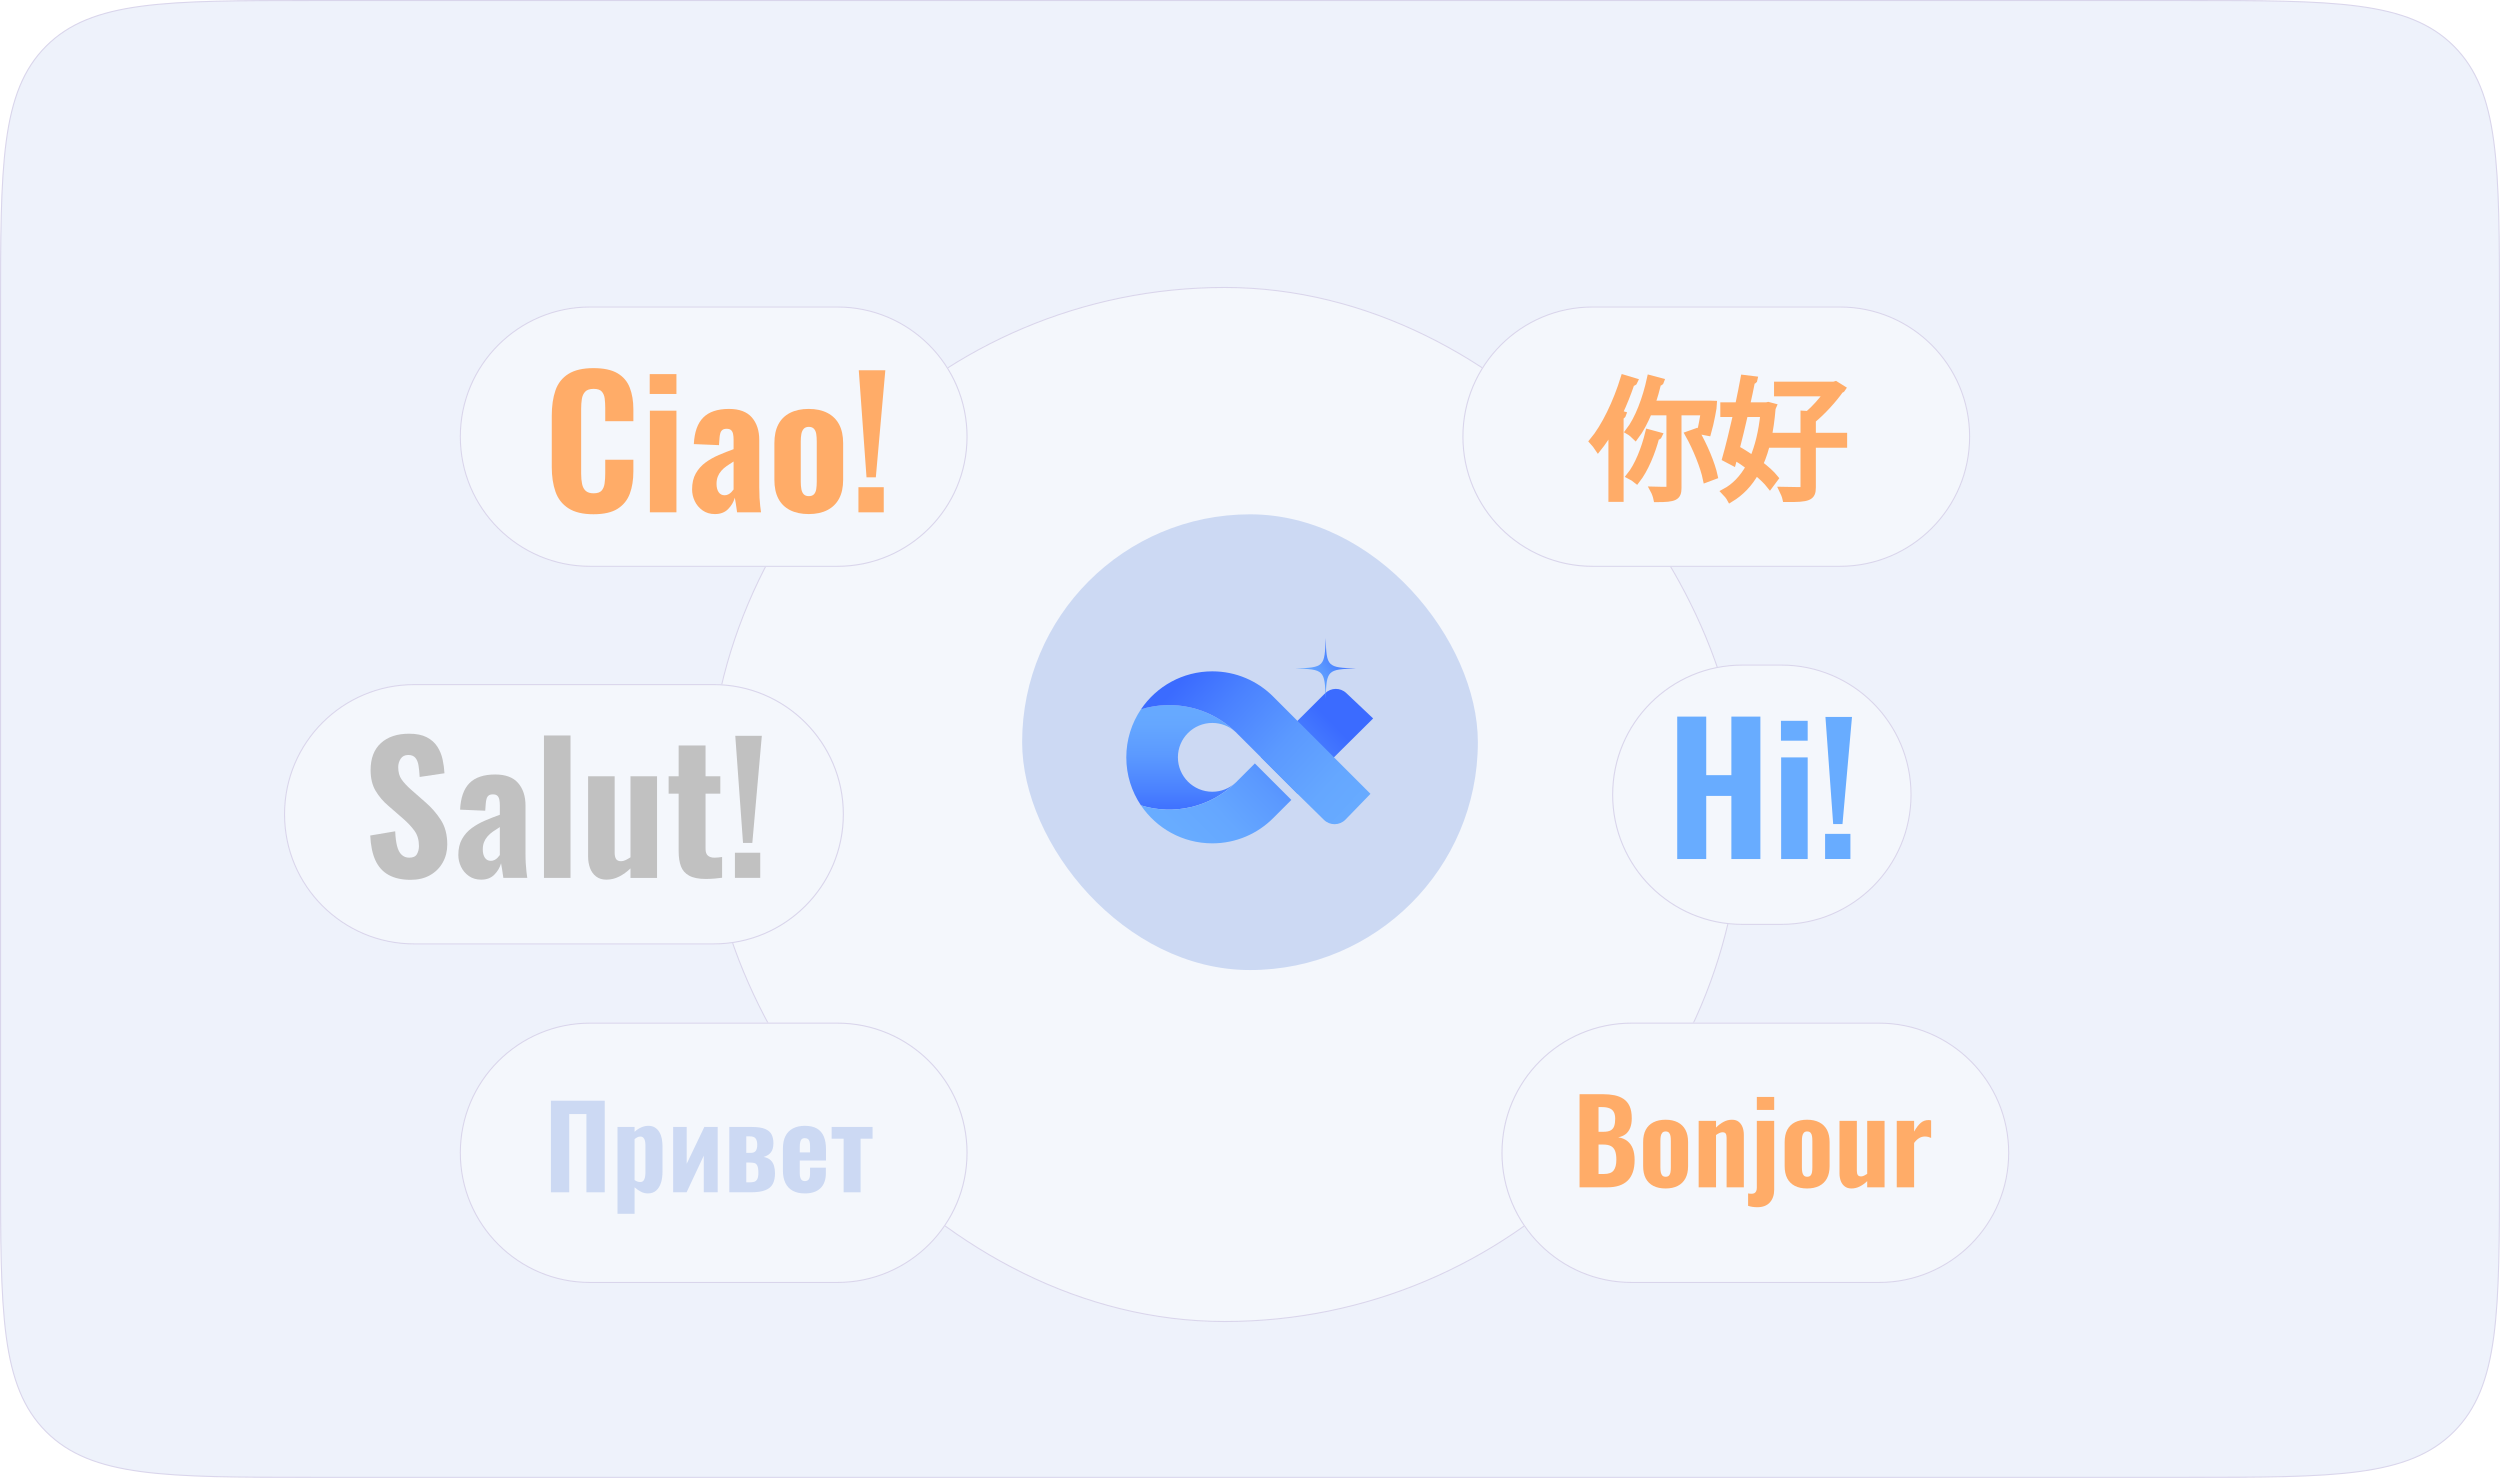 <svg width="384" height="227" viewBox="0 0 384 227" fill="none" xmlns="http://www.w3.org/2000/svg">
<path d="M48 0.084H336C347.316 0.084 355.795 0.084 362.323 0.962C368.849 1.839 373.415 3.592 376.911 7.089C380.408 10.585 382.161 15.15 383.038 21.677C383.916 28.205 383.916 36.684 383.916 48V179C383.916 190.316 383.916 198.795 383.038 205.323C382.161 211.849 380.408 216.415 376.911 219.911C373.415 223.408 368.849 225.161 362.323 226.038C355.795 226.916 347.316 226.916 336 226.916H48C36.684 226.916 28.205 226.916 21.677 226.038C15.15 225.161 10.585 223.408 7.089 219.911C3.592 216.415 1.839 211.849 0.962 205.323C0.084 198.795 0.084 190.316 0.084 179V48C0.084 36.684 0.084 28.205 0.962 21.677C1.839 15.15 3.592 10.585 7.089 7.089C10.585 3.592 15.15 1.839 21.677 0.962C28.205 0.084 36.684 0.084 48 0.084Z" fill="#EEF2FB"/>
<path d="M48 0.084H336C347.316 0.084 355.795 0.084 362.323 0.962C368.849 1.839 373.415 3.592 376.911 7.089C380.408 10.585 382.161 15.15 383.038 21.677C383.916 28.205 383.916 36.684 383.916 48V179C383.916 190.316 383.916 198.795 383.038 205.323C382.161 211.849 380.408 216.415 376.911 219.911C373.415 223.408 368.849 225.161 362.323 226.038C355.795 226.916 347.316 226.916 336 226.916H48C36.684 226.916 28.205 226.916 21.677 226.038C15.15 225.161 10.585 223.408 7.089 219.911C3.592 216.415 1.839 211.849 0.962 205.323C0.084 198.795 0.084 190.316 0.084 179V48C0.084 36.684 0.084 28.205 0.962 21.677C1.839 15.15 3.592 10.585 7.089 7.089C10.585 3.592 15.15 1.839 21.677 0.962C28.205 0.084 36.684 0.084 48 0.084Z" stroke="#D9D5EB" stroke-width="0.168"/>
<g filter="url(#filter0_d_2768_31521)">
<rect x="114" y="36" width="159" height="159" rx="79.5" fill="#F4F7FC"/>
<rect x="114.084" y="36.084" width="158.832" height="158.832" rx="79.416" stroke="#D9D5EB" stroke-width="0.168"/>
</g>
<rect x="157" y="79" width="70" height="70" rx="35" fill="#CCD9F3"/>
<path d="M186.211 121.612C187.575 121.612 188.816 121.097 189.754 120.252C185.874 123.997 180.302 125.268 175.252 123.706C173.829 121.599 173 119.059 173 116.328C173 113.597 173.829 111.057 175.252 108.95C180.302 107.388 185.874 108.659 189.754 112.404C188.816 111.559 187.575 111.044 186.211 111.044C183.291 111.044 180.926 113.408 180.926 116.328C180.926 119.248 183.291 121.612 186.211 121.612Z" fill="url(#paint0_linear_2768_31521)"/>
<path d="M190.128 119.882L190.068 119.944C190.032 119.987 189.992 120.027 189.953 120.067C189.893 120.126 189.83 120.186 189.768 120.242L189.758 120.252C185.877 123.997 180.306 125.268 175.256 123.706C177.63 127.227 181.653 129.539 186.214 129.539C189.86 129.539 193.163 128.059 195.554 125.668L198.354 122.867L192.747 117.263L190.128 119.882ZM210.913 110.354L206.787 106.453C205.868 105.584 204.425 105.603 203.53 106.496L198.513 111.5L193.681 116.328L198.513 121.157L199.289 121.933L202.562 118.663L205.832 115.393L210.913 110.354Z" fill="url(#paint1_linear_2768_31521)"/>
<path d="M190.066 112.711L189.947 112.592L189.95 112.589C189.99 112.629 190.029 112.668 190.066 112.711Z" fill="#1D262D"/>
<path d="M189.946 112.593C189.886 112.534 189.827 112.474 189.764 112.415L189.946 112.593Z" fill="#1D262D"/>
<path d="M189.753 120.25C189.756 120.247 189.76 120.244 189.763 120.241C189.826 120.181 189.885 120.122 189.945 120.062" fill="#1D262D"/>
<path d="M210.502 121.933L206.67 125.886C205.767 126.818 204.278 126.836 203.353 125.927L199.289 121.933L198.513 121.157L193.681 116.328L190.128 112.775L190.068 112.712C190.032 112.669 189.992 112.63 189.953 112.59C189.893 112.53 189.83 112.471 189.768 112.415C189.764 112.412 189.761 112.408 189.758 112.405C185.877 108.66 180.306 107.388 175.256 108.95C177.63 105.43 181.653 103.118 186.214 103.118C189.86 103.118 193.163 104.598 195.554 106.989L199.289 110.724L202.562 113.993L210.502 121.933Z" fill="url(#paint2_linear_2768_31521)"/>
<path d="M203.621 107.351C203.486 102.921 203.375 102.811 198.946 102.675C203.375 102.54 203.485 102.429 203.621 98C203.757 102.429 203.867 102.539 208.297 102.675C203.867 102.811 203.757 102.92 203.621 107.351Z" fill="url(#paint3_linear_2768_31521)"/>
<g filter="url(#filter1_d_2768_31521)">
<path d="M253 114C253 102.954 261.954 94 273 94H279C290.046 94 299 102.954 299 114C299 125.046 290.046 134 279 134H273C261.954 134 253 125.046 253 114Z" fill="#F4F7FC"/>
<path d="M273 94.084H279C289.999 94.084 298.916 103.001 298.916 114C298.916 124.999 289.999 133.916 279 133.916H273C262.001 133.916 253.084 124.999 253.084 114C253.084 103.001 262.001 94.084 273 94.084Z" stroke="#D9D5EB" stroke-width="0.168"/>
<path d="M263 123.877V102H267.457V110.994H271.319V102H275.775V123.877H271.319V114.181H267.457V123.877H263Z" fill="#68ACFF"/>
<path d="M278.935 105.7V102.648H283.04V105.7H278.935ZM278.962 123.877V108.266H283.04V123.877H278.962Z" fill="#68ACFF"/>
<path d="M285.714 123.877V120.015H289.603V123.877H285.714ZM286.956 118.502L285.767 102.054H289.846L288.388 118.502H286.956Z" fill="#68ACFF"/>
</g>
<g filter="url(#filter2_d_2768_31521)">
<path d="M230 59C230 47.954 238.954 39 250 39H288C299.046 39 308 47.954 308 59C308 70.046 299.046 79 288 79H250C238.954 79 230 70.046 230 59Z" fill="#F4F7FC"/>
<path d="M250 39.084H288C298.999 39.084 307.916 48.001 307.916 59C307.916 69.999 298.999 78.916 288 78.916H250C239.001 78.916 230.084 69.999 230.084 59C230.084 48.001 239.001 39.084 250 39.084Z" stroke="#D9D5EB" stroke-width="0.168"/>
<path d="M252.931 57.676C252.273 58.832 251.575 59.889 250.857 60.786C250.678 60.507 250.258 59.989 250 59.71C251.874 57.477 253.669 53.689 254.805 50L256.459 50.498C256.38 50.698 256.2 50.737 255.982 50.718C255.443 52.313 254.805 53.928 254.087 55.443L254.665 55.602C254.626 55.722 254.526 55.822 254.267 55.841V68.522H252.931V57.676ZM266.588 58.154C266.748 57.417 266.947 56.3 267.126 55.224H263.159V66.867C263.159 68.302 262.64 68.561 259.849 68.561C259.769 68.163 259.57 67.585 259.351 67.185C259.849 67.205 260.328 67.205 260.706 67.205H261.503C261.763 67.205 261.843 67.126 261.843 66.866V55.224H258.633C258.034 56.679 257.336 57.995 256.579 58.992C256.34 58.753 255.881 58.354 255.562 58.175C256.997 56.321 258.174 53.191 258.852 50.06L260.507 50.499C260.466 50.639 260.328 50.718 260.068 50.698C259.809 51.795 259.49 52.911 259.111 53.968H267.924L268.621 53.988C268.621 54.327 268.143 56.939 267.724 58.374L266.588 58.154ZM260.209 58.812C260.149 58.952 260.009 59.031 259.769 59.031C259.132 61.483 258.035 64.095 256.779 65.69C256.519 65.471 256.041 65.172 255.722 65.011C256.938 63.497 257.975 60.924 258.593 58.372L260.209 58.812ZM267.445 65.531C267.067 63.657 265.91 60.786 264.714 58.653L265.891 58.235C267.146 60.368 268.323 63.179 268.722 65.053L267.445 65.531Z" fill="#FFAC68" stroke="#FFAC68" stroke-miterlimit="10"/>
<path d="M276.976 54.166L277.733 54.366L277.614 54.645C277.335 58.173 276.697 61.004 275.7 63.218C276.677 63.975 277.514 64.713 278.053 65.391L277.236 66.487C276.738 65.849 275.98 65.131 275.103 64.413C274.085 66.268 272.749 67.623 271.155 68.581C270.975 68.242 270.596 67.763 270.317 67.484C271.812 66.687 273.069 65.391 274.065 63.596C273.327 63.038 272.55 62.52 271.792 62.062L271.553 62.938L270.417 62.34C270.915 60.586 271.533 58.053 272.111 55.482H270.118V54.225H272.391C272.71 52.731 272.989 51.295 273.228 50.018L274.863 50.218C274.843 50.357 274.724 50.437 274.465 50.457C274.245 51.594 273.966 52.889 273.667 54.225H276.738L276.976 54.166ZM273.387 55.483C272.969 57.337 272.509 59.211 272.091 60.846C272.928 61.304 273.786 61.862 274.623 62.421C275.421 60.567 275.999 58.254 276.278 55.483H273.387ZM288.6 58.912V60.207H283.795V66.806C283.795 68.341 283.196 68.581 279.668 68.541C279.588 68.182 279.369 67.603 279.169 67.205C280.126 67.225 281.003 67.245 281.561 67.245C282.239 67.245 282.438 67.245 282.438 66.826V60.206H277.553V58.911H282.438V55.521L283.097 55.561C284.133 54.684 285.23 53.428 286.047 52.311H278.371V51.055H287.064L287.324 50.975L288.381 51.634C288.321 51.733 288.181 51.793 288.061 51.833C287.025 53.308 285.31 55.202 283.795 56.439V58.911H288.6V58.912Z" fill="#FFAC68" stroke="#FFAC68" stroke-miterlimit="10"/>
</g>
<g filter="url(#filter3_d_2768_31521)">
<path d="M236 169C236 157.954 244.954 149 256 149H294C305.046 149 314 157.954 314 169C314 180.046 305.046 189 294 189H256C244.954 189 236 180.046 236 169Z" fill="#F4F7FC"/>
<path d="M256 149.084H294C304.999 149.084 313.916 158.001 313.916 169C313.916 179.999 304.999 188.916 294 188.916H256C245.001 188.916 236.084 179.999 236.084 169C236.084 158.001 245.001 149.084 256 149.084Z" stroke="#D9D5EB" stroke-width="0.168"/>
<path d="M248 174.304V160H251.62C252.244 160 252.821 160.053 253.351 160.159C253.881 160.265 254.348 160.453 254.755 160.724C255.161 160.995 255.472 161.368 255.691 161.845C255.908 162.322 256.018 162.943 256.018 163.708C256.018 164.285 255.935 164.776 255.771 165.182C255.606 165.588 255.37 165.909 255.064 166.144C254.758 166.38 254.381 166.539 253.933 166.621C254.486 166.704 254.951 166.892 255.329 167.186C255.705 167.48 255.988 167.869 256.176 168.352C256.364 168.835 256.458 169.417 256.458 170.1C256.458 170.819 256.367 171.442 256.184 171.972C256.002 172.502 255.734 172.938 255.381 173.279C255.027 173.62 254.592 173.876 254.074 174.047C253.556 174.218 252.956 174.303 252.273 174.303L248 174.304ZM250.914 165.774H251.638C252.144 165.774 252.526 165.701 252.785 165.554C253.044 165.407 253.224 165.183 253.324 164.883C253.424 164.583 253.474 164.215 253.474 163.78C253.474 163.344 253.4 162.994 253.253 162.729C253.106 162.464 252.883 162.273 252.583 162.156C252.282 162.038 251.903 161.979 251.444 161.979H250.914V165.774ZM250.914 172.256H251.727C252.456 172.256 252.96 172.073 253.236 171.708C253.513 171.344 253.652 170.796 253.652 170.066C253.652 169.5 253.587 169.051 253.457 168.715C253.328 168.38 253.119 168.133 252.831 167.974C252.543 167.815 252.157 167.735 251.674 167.735H250.915V172.256H250.914Z" fill="#FFAC68"/>
<path d="M261.209 174.48C260.479 174.48 259.855 174.348 259.337 174.084C258.819 173.819 258.428 173.433 258.163 172.926C257.898 172.42 257.766 171.791 257.766 171.037V167.364C257.766 166.611 257.898 165.981 258.163 165.474C258.428 164.968 258.819 164.582 259.337 164.318C259.855 164.053 260.479 163.92 261.209 163.92C261.938 163.92 262.562 164.053 263.081 164.318C263.598 164.582 263.993 164.968 264.263 165.474C264.534 165.98 264.67 166.611 264.67 167.364V171.037C264.67 171.79 264.535 172.42 264.263 172.926C263.993 173.432 263.598 173.818 263.081 174.084C262.562 174.348 261.938 174.48 261.209 174.48ZM261.226 172.679C261.45 172.679 261.621 172.617 261.738 172.494C261.856 172.37 261.933 172.199 261.968 171.982C262.003 171.764 262.021 171.513 262.021 171.231V167.187C262.021 166.893 262.003 166.64 261.968 166.428C261.933 166.216 261.856 166.046 261.738 165.916C261.621 165.787 261.45 165.722 261.226 165.722C261.003 165.722 260.832 165.787 260.715 165.916C260.597 166.046 260.517 166.216 260.476 166.428C260.435 166.64 260.414 166.893 260.414 167.187V171.231C260.414 171.513 260.435 171.764 260.476 171.982C260.517 172.199 260.597 172.37 260.715 172.494C260.832 172.617 261.002 172.679 261.226 172.679Z" fill="#FFAC68"/>
<path d="M266.294 174.304V164.097H268.961V165.122C269.326 164.757 269.712 164.466 270.118 164.248C270.524 164.03 270.957 163.921 271.415 163.921C271.839 163.921 272.184 164.027 272.448 164.239C272.713 164.45 272.91 164.73 273.04 165.077C273.17 165.425 273.234 165.816 273.234 166.252V174.304H270.586V166.693C270.586 166.411 270.541 166.199 270.453 166.058C270.365 165.916 270.197 165.846 269.95 165.846C269.808 165.846 269.652 165.884 269.482 165.961C269.312 166.037 269.138 166.141 268.961 166.27V174.305L266.294 174.304Z" fill="#FFAC68"/>
<path d="M275.3 177.359C275.053 177.359 274.808 177.341 274.567 177.306C274.326 177.27 274.099 177.217 273.887 177.147V175.24C273.958 175.251 274.04 175.263 274.135 175.275C274.229 175.287 274.317 175.293 274.399 175.293C274.588 175.293 274.741 175.26 274.858 175.195C274.976 175.13 275.067 175.028 275.132 174.886C275.196 174.745 275.228 174.568 275.228 174.356V164.097H277.895V174.675C277.895 175.476 277.674 176.123 277.233 176.618C276.792 177.111 276.148 177.359 275.3 177.359ZM275.229 162.42V160.424H277.896V162.42H275.229Z" fill="#FFAC68"/>
<path d="M282.946 174.48C282.216 174.48 281.592 174.348 281.074 174.084C280.556 173.819 280.165 173.433 279.9 172.926C279.635 172.42 279.503 171.791 279.503 171.037V167.364C279.503 166.611 279.635 165.981 279.9 165.474C280.165 164.968 280.556 164.582 281.074 164.318C281.592 164.053 282.216 163.92 282.946 163.92C283.676 163.92 284.3 164.053 284.818 164.318C285.336 164.582 285.73 164.968 286.001 165.474C286.272 165.98 286.408 166.611 286.408 167.364V171.037C286.408 171.79 286.273 172.42 286.001 172.926C285.731 173.432 285.336 173.818 284.818 174.084C284.3 174.348 283.676 174.48 282.946 174.48ZM282.964 172.679C283.187 172.679 283.358 172.617 283.476 172.494C283.593 172.37 283.67 172.199 283.705 171.982C283.741 171.764 283.758 171.513 283.758 171.231V167.187C283.758 166.893 283.741 166.64 283.705 166.428C283.67 166.216 283.593 166.046 283.476 165.916C283.358 165.787 283.187 165.722 282.964 165.722C282.74 165.722 282.569 165.787 282.452 165.916C282.334 166.046 282.254 166.216 282.213 166.428C282.172 166.64 282.152 166.893 282.152 167.187V171.231C282.152 171.513 282.172 171.764 282.213 171.982C282.254 172.199 282.334 172.37 282.452 172.494C282.57 172.617 282.74 172.679 282.964 172.679Z" fill="#FFAC68"/>
<path d="M289.763 174.481C289.351 174.481 289.006 174.375 288.73 174.163C288.453 173.951 288.25 173.669 288.12 173.315C287.991 172.962 287.926 172.574 287.926 172.15V164.097H290.593V171.761C290.593 172.044 290.64 172.259 290.734 172.406C290.828 172.553 290.999 172.626 291.247 172.626C291.388 172.626 291.538 172.588 291.697 172.512C291.855 172.435 292.017 172.344 292.182 172.238V164.097H294.849V174.304H292.182V173.351C291.829 173.692 291.449 173.966 291.043 174.172C290.636 174.377 290.21 174.481 289.763 174.481Z" fill="#FFAC68"/>
<path d="M296.72 174.304V164.097H299.387V165.74C299.728 165.139 300.067 164.695 300.402 164.406C300.738 164.118 301.135 163.973 301.594 163.973C301.676 163.973 301.75 163.976 301.815 163.982C301.88 163.988 301.941 164.003 302 164.026V166.71C301.871 166.651 301.724 166.601 301.559 166.56C301.393 166.519 301.223 166.498 301.047 166.498C300.717 166.498 300.417 166.584 300.146 166.754C299.875 166.925 299.622 167.17 299.387 167.487V174.303L296.72 174.304Z" fill="#FFAC68"/>
</g>
<g filter="url(#filter4_d_2768_31521)">
<path d="M49 117C49 105.954 57.954 97 69 97H115C126.046 97 135 105.954 135 117C135 128.046 126.046 137 115 137H69C57.954 137 49 128.046 49 117Z" fill="#F4F7FC"/>
<path d="M69 97.084H115C125.999 97.084 134.916 106.001 134.916 117C134.916 127.999 125.999 136.916 115 136.916H69C58.001 136.916 49.084 127.999 49.084 117C49.084 106.001 58.001 97.084 69 97.084Z" stroke="#D9D5EB" stroke-width="0.168"/>
<path d="M68.461 127.072C67.11 127.072 65.985 126.824 65.085 126.329C64.185 125.834 63.505 125.087 63.046 124.087C62.587 123.088 62.321 121.814 62.249 120.265L66.084 119.617C66.12 120.517 66.214 121.269 66.367 121.872C66.52 122.476 66.754 122.926 67.07 123.223C67.384 123.52 67.776 123.669 68.245 123.669C68.821 123.669 69.212 123.489 69.42 123.129C69.626 122.769 69.731 122.355 69.731 121.886C69.731 120.968 69.51 120.198 69.069 119.577C68.628 118.955 68.047 118.33 67.327 117.7L65.059 115.728C64.248 115.044 63.587 114.27 63.074 113.405C62.561 112.541 62.304 111.479 62.304 110.218C62.304 108.418 62.83 107.036 63.884 106.072C64.938 105.109 66.382 104.627 68.219 104.627C69.317 104.627 70.218 104.807 70.92 105.167C71.622 105.528 72.167 106.009 72.554 106.612C72.941 107.216 73.211 107.872 73.365 108.584C73.518 109.295 73.612 110.002 73.649 110.704L69.84 111.271C69.804 110.605 69.746 110.019 69.665 109.515C69.584 109.011 69.422 108.615 69.179 108.327C68.936 108.039 68.571 107.895 68.085 107.895C67.562 107.895 67.175 108.089 66.923 108.476C66.671 108.864 66.545 109.291 66.545 109.759C66.545 110.533 66.72 111.168 67.072 111.663C67.423 112.158 67.904 112.676 68.517 113.216L70.732 115.161C71.65 115.953 72.438 116.858 73.095 117.875C73.752 118.893 74.081 120.148 74.081 121.643C74.081 122.669 73.847 123.597 73.378 124.425C72.91 125.253 72.257 125.902 71.42 126.369C70.581 126.838 69.595 127.072 68.461 127.072Z" fill="#C1C1C1"/>
<path d="M79.291 127.045C78.552 127.045 77.917 126.856 77.387 126.478C76.856 126.1 76.455 125.623 76.185 125.046C75.915 124.47 75.78 123.876 75.78 123.263C75.78 122.291 75.969 121.471 76.347 120.805C76.725 120.139 77.22 119.58 77.833 119.13C78.445 118.68 79.129 118.293 79.885 117.969C80.641 117.645 81.398 117.347 82.154 117.077V115.619C82.154 115.277 82.127 114.98 82.073 114.728C82.019 114.476 81.915 114.282 81.762 114.147C81.609 114.012 81.388 113.944 81.1 113.944C80.811 113.944 80.591 114.003 80.438 114.119C80.285 114.236 80.177 114.408 80.114 114.632C80.051 114.858 80.01 115.105 79.992 115.375L79.911 116.455L76.049 116.293C76.139 114.457 76.62 113.097 77.494 112.215C78.367 111.333 79.686 110.891 81.451 110.891C83.035 110.891 84.206 111.328 84.962 112.201C85.718 113.075 86.096 114.222 86.096 115.644V122.91C86.096 123.522 86.109 124.067 86.136 124.544C86.163 125.021 86.199 125.444 86.244 125.813C86.289 126.183 86.33 126.502 86.366 126.772H82.693C82.639 126.376 82.576 125.944 82.504 125.476C82.432 125.008 82.378 124.693 82.342 124.531C82.162 125.179 81.82 125.76 81.316 126.273C80.812 126.789 80.137 127.045 79.291 127.045ZM80.777 124.155C80.975 124.155 81.164 124.11 81.344 124.02C81.524 123.93 81.682 123.813 81.817 123.669C81.952 123.525 82.064 123.39 82.155 123.264V118.969C81.777 119.203 81.426 119.433 81.102 119.658C80.778 119.883 80.498 120.131 80.265 120.401C80.031 120.671 79.85 120.968 79.725 121.292C79.599 121.616 79.536 121.985 79.536 122.399C79.536 122.939 79.644 123.367 79.86 123.682C80.074 123.998 80.38 124.155 80.777 124.155Z" fill="#C1C1C1"/>
<path d="M88.933 126.775V104.898H93.011V126.775H88.933Z" fill="#C1C1C1"/>
<path d="M98.521 127.045C97.891 127.045 97.364 126.883 96.941 126.559C96.518 126.235 96.207 125.803 96.009 125.263C95.811 124.723 95.712 124.129 95.712 123.481V111.165H99.791V122.887C99.791 123.319 99.863 123.648 100.007 123.873C100.151 124.098 100.412 124.21 100.791 124.21C101.007 124.21 101.236 124.152 101.479 124.035C101.722 123.918 101.969 123.778 102.222 123.616V111.165H106.301V126.776H102.222V125.318C101.682 125.84 101.101 126.259 100.48 126.574C99.858 126.887 99.205 127.045 98.521 127.045Z" fill="#C1C1C1"/>
<path d="M113.781 126.937C112.7 126.937 111.854 126.77 111.242 126.438C110.63 126.105 110.206 125.623 109.972 124.993C109.738 124.363 109.621 123.598 109.621 122.698V113.839H108.081V111.165H109.621V106.438H113.753V111.165H116.022V113.839H113.753V122.32C113.753 122.806 113.875 123.153 114.118 123.36C114.361 123.567 114.699 123.671 115.131 123.671C115.347 123.671 115.554 123.657 115.753 123.631C115.951 123.604 116.131 123.582 116.293 123.564V126.751C116.041 126.787 115.681 126.827 115.212 126.873C114.744 126.914 114.267 126.937 113.781 126.937Z" fill="#C1C1C1"/>
<path d="M118.264 126.775V122.913H122.153V126.775H118.264ZM119.507 121.4L118.318 104.952H122.397L120.938 121.4H119.507Z" fill="#C1C1C1"/>
</g>
<g filter="url(#filter5_d_2768_31521)">
<path d="M76 59C76 47.954 84.954 39 96 39H134C145.046 39 154 47.954 154 59C154 70.046 145.046 79 134 79H96C84.954 79 76 70.046 76 59Z" fill="#F4F7FC"/>
<path d="M96 39.084H134C144.999 39.084 153.916 48.001 153.916 59C153.916 69.999 144.999 78.916 134 78.916H96C85.001 78.916 76.084 69.999 76.084 59C76.084 48.001 85.001 39.084 96 39.084Z" stroke="#D9D5EB" stroke-width="0.168"/>
<path d="M96.533 70.919C94.912 70.919 93.63 70.613 92.684 70.001C91.739 69.389 91.077 68.538 90.699 67.449C90.321 66.36 90.132 65.095 90.132 63.654V55.794C90.132 54.282 90.321 52.981 90.699 51.891C91.077 50.802 91.739 49.96 92.684 49.366C93.629 48.772 94.912 48.474 96.533 48.474C98.099 48.474 99.328 48.735 100.22 49.257C101.112 49.78 101.741 50.518 102.111 51.472C102.48 52.426 102.665 53.534 102.665 54.794V56.63H98.344V54.577C98.344 54.073 98.317 53.6 98.263 53.159C98.209 52.718 98.06 52.358 97.817 52.079C97.574 51.8 97.155 51.66 96.561 51.66C95.967 51.66 95.535 51.805 95.265 52.092C94.995 52.38 94.824 52.754 94.752 53.213C94.68 53.672 94.644 54.181 94.644 54.739V64.678C94.644 65.29 94.693 65.826 94.792 66.285C94.891 66.744 95.08 67.095 95.359 67.338C95.638 67.581 96.038 67.703 96.561 67.703C97.137 67.703 97.547 67.564 97.79 67.285C98.033 67.006 98.186 66.632 98.249 66.164C98.312 65.696 98.344 65.201 98.344 64.679V62.545H102.665V64.355C102.665 65.634 102.485 66.764 102.125 67.745C101.765 68.726 101.143 69.5 100.261 70.068C99.378 70.636 98.136 70.919 96.533 70.919Z" fill="#FFAC68"/>
<path d="M105.176 52.445V49.393H109.281V52.445H105.176ZM105.203 70.622V55.011H109.281V70.622H105.203Z" fill="#FFAC68"/>
<path d="M115.196 70.892C114.457 70.892 113.822 70.703 113.292 70.325C112.761 69.947 112.36 69.47 112.09 68.893C111.82 68.317 111.685 67.722 111.685 67.11C111.685 66.138 111.874 65.319 112.252 64.653C112.63 63.987 113.125 63.428 113.738 62.978C114.35 62.528 115.034 62.141 115.79 61.817C116.546 61.493 117.303 61.195 118.059 60.925V59.467C118.059 59.125 118.032 58.828 117.978 58.576C117.924 58.324 117.82 58.13 117.667 57.995C117.514 57.86 117.293 57.792 117.005 57.792C116.716 57.792 116.496 57.851 116.343 57.967C116.19 58.084 116.082 58.255 116.019 58.48C115.955 58.706 115.915 58.953 115.897 59.223L115.816 60.304L111.954 60.142C112.044 58.306 112.525 56.946 113.399 56.064C114.272 55.182 115.591 54.74 117.356 54.74C118.94 54.74 120.111 55.177 120.867 56.05C121.623 56.924 122.001 58.071 122.001 59.493V66.759C122.001 67.371 122.014 67.916 122.041 68.393C122.068 68.87 122.104 69.293 122.149 69.662C122.194 70.032 122.235 70.351 122.271 70.621H118.598C118.544 70.225 118.481 69.793 118.409 69.325C118.337 68.857 118.282 68.542 118.247 68.38C118.067 69.028 117.725 69.609 117.221 70.122C116.717 70.636 116.042 70.892 115.196 70.892ZM116.682 68.002C116.88 68.002 117.069 67.957 117.249 67.867C117.429 67.777 117.587 67.66 117.722 67.516C117.857 67.372 117.97 67.237 118.06 67.111V62.817C117.682 63.051 117.33 63.281 117.007 63.506C116.683 63.731 116.404 63.979 116.17 64.249C115.936 64.519 115.755 64.816 115.63 65.14C115.504 65.464 115.44 65.833 115.44 66.247C115.44 66.787 115.548 67.215 115.764 67.53C115.98 67.845 116.285 68.002 116.682 68.002Z" fill="#FFAC68"/>
<path d="M129.592 70.892C128.475 70.892 127.521 70.689 126.729 70.285C125.936 69.88 125.338 69.29 124.933 68.515C124.528 67.741 124.325 66.778 124.325 65.625V60.007C124.325 58.855 124.527 57.892 124.933 57.117C125.338 56.343 125.936 55.753 126.729 55.348C127.521 54.943 128.475 54.74 129.592 54.74C130.708 54.74 131.662 54.943 132.455 55.348C133.247 55.753 133.851 56.343 134.265 57.117C134.679 57.891 134.887 58.855 134.887 60.007V65.625C134.887 66.777 134.68 67.741 134.265 68.515C133.851 69.289 133.247 69.879 132.455 70.285C131.662 70.689 130.708 70.892 129.592 70.892ZM129.619 68.137C129.961 68.137 130.222 68.042 130.402 67.853C130.582 67.664 130.699 67.403 130.753 67.07C130.807 66.737 130.834 66.354 130.834 65.922V59.737C130.834 59.287 130.807 58.9 130.753 58.576C130.699 58.252 130.582 57.991 130.402 57.793C130.222 57.595 129.961 57.496 129.619 57.496C129.277 57.496 129.015 57.595 128.836 57.793C128.656 57.991 128.534 58.252 128.471 58.576C128.408 58.9 128.377 59.287 128.377 59.737V65.922C128.377 66.354 128.408 66.737 128.471 67.07C128.534 67.403 128.656 67.664 128.836 67.853C129.015 68.042 129.276 68.137 129.619 68.137Z" fill="#FFAC68"/>
<path d="M137.235 70.622V66.76H141.124V70.622H137.235ZM138.477 65.247L137.288 48.799H141.367L139.908 65.247H138.477Z" fill="#FFAC68"/>
</g>
<g filter="url(#filter6_d_2768_31521)">
<path d="M76 169C76 157.954 84.954 149 96 149H134C145.046 149 154 157.954 154 169C154 180.046 145.046 189 134 189H96C84.954 189 76 180.046 76 169Z" fill="#F4F7FC"/>
<path d="M96 149.084H134C144.999 149.084 153.916 158.001 153.916 169C153.916 179.999 144.999 188.916 134 188.916H96C85.001 188.916 76.084 179.999 76.084 169C76.084 158.001 85.001 149.084 96 149.084Z" stroke="#D9D5EB" stroke-width="0.168"/>
<path d="M90 175.067V161H98.267V175.067H95.453V163.049H92.814V175.067L90 175.067Z" fill="#CCD9F3"/>
<path d="M100.229 178.367V165.029H102.851V165.776C103.163 165.487 103.502 165.261 103.867 165.099C104.231 164.937 104.599 164.856 104.97 164.856C105.375 164.856 105.717 164.946 105.994 165.125C106.273 165.305 106.498 165.545 106.672 165.846C106.846 166.147 106.967 166.483 107.037 166.853C107.106 167.224 107.14 167.6 107.14 167.982V171.907C107.14 172.555 107.059 173.129 106.897 173.626C106.735 174.124 106.489 174.518 106.16 174.807C105.829 175.096 105.404 175.241 104.883 175.241C104.524 175.241 104.174 175.154 103.833 174.981C103.491 174.807 103.164 174.581 102.852 174.303V178.367L100.229 178.367ZM103.719 173.487C103.939 173.487 104.104 173.421 104.214 173.287C104.324 173.154 104.402 172.978 104.449 172.757C104.494 172.537 104.518 172.294 104.518 172.028V167.825C104.518 167.582 104.494 167.362 104.449 167.166C104.402 166.969 104.321 166.809 104.205 166.688C104.089 166.566 103.933 166.505 103.736 166.505C103.574 166.505 103.417 166.543 103.268 166.618C103.117 166.694 102.978 166.789 102.851 166.905V173.191C102.99 173.284 103.129 173.356 103.268 173.408C103.406 173.46 103.557 173.487 103.719 173.487Z" fill="#CCD9F3"/>
<path d="M108.773 175.067V165.029H110.857V170.69L113.566 165.029H115.615V175.067H113.479V169.44L110.84 175.067H108.773Z" fill="#CCD9F3"/>
<path d="M117.404 175.067V165.029H120.79C121.739 165.029 122.455 165.136 122.935 165.35C123.415 165.565 123.742 165.857 123.916 166.227C124.089 166.598 124.176 167.026 124.176 167.513C124.176 168.138 124.046 168.613 123.785 168.937C123.526 169.261 123.157 169.493 122.683 169.632C123.157 169.736 123.517 169.907 123.76 170.144C124.003 170.382 124.174 170.671 124.272 171.013C124.37 171.354 124.42 171.739 124.42 172.167C124.42 172.805 124.307 173.34 124.082 173.774C123.856 174.208 123.471 174.532 122.926 174.746C122.382 174.961 121.635 175.067 120.687 175.067H117.404ZM120.009 169.006H120.755C121.091 169.006 121.331 168.899 121.476 168.685C121.621 168.471 121.693 168.162 121.693 167.756C121.693 167.362 121.615 167.05 121.458 166.818C121.302 166.586 120.998 166.471 120.547 166.471H120.009V169.006ZM120.009 173.539H120.512C120.767 173.539 120.996 173.513 121.198 173.46C121.401 173.408 121.562 173.279 121.684 173.07C121.806 172.862 121.866 172.532 121.866 172.08C121.866 171.571 121.811 171.203 121.702 170.977C121.591 170.752 121.438 170.615 121.241 170.57C121.044 170.523 120.812 170.5 120.546 170.5H120.008L120.009 173.539Z" fill="#CCD9F3"/>
<path d="M129.005 175.241C128.264 175.241 127.644 175.105 127.146 174.833C126.649 174.561 126.272 174.161 126.017 173.635C125.763 173.108 125.635 172.474 125.635 171.733V168.364C125.635 167.6 125.762 166.96 126.017 166.444C126.272 165.929 126.654 165.536 127.163 165.264C127.673 164.992 128.286 164.855 129.004 164.855C129.768 164.855 130.387 164.994 130.862 165.272C131.337 165.55 131.687 165.956 131.913 166.488C132.139 167.02 132.252 167.668 132.252 168.433V170.187H128.222V172.132C128.222 172.421 128.254 172.659 128.318 172.844C128.381 173.029 128.471 173.16 128.587 173.234C128.702 173.31 128.847 173.347 129.021 173.347C129.183 173.347 129.325 173.31 129.446 173.234C129.568 173.159 129.658 173.041 129.716 172.878C129.774 172.716 129.802 172.502 129.802 172.236V171.28H132.234V172.114C132.234 173.133 131.956 173.909 131.4 174.441C130.845 174.975 130.046 175.241 129.005 175.241ZM128.223 168.936H129.803V167.946C129.803 167.657 129.774 167.423 129.716 167.243C129.658 167.063 129.569 166.936 129.447 166.861C129.326 166.786 129.172 166.748 128.987 166.748C128.813 166.748 128.671 166.788 128.561 166.869C128.451 166.95 128.367 167.092 128.309 167.295C128.251 167.497 128.222 167.784 128.222 168.155L128.223 168.936Z" fill="#CCD9F3"/>
<path d="M134.961 175.067V166.835H133.12V165.029H139.407V166.835H137.566V175.067L134.961 175.067Z" fill="#CCD9F3"/>
</g>
<defs>
<filter id="filter0_d_2768_31521" x="86.78" y="22.23" width="202.68" height="202.68" filterUnits="userSpaceOnUse" color-interpolation-filters="sRGB">
<feFlood flood-opacity="0" result="BackgroundImageFix"/>
<feColorMatrix in="SourceAlpha" type="matrix" values="0 0 0 0 0 0 0 0 0 0 0 0 0 0 0 0 0 0 127 0" result="hardAlpha"/>
<feMorphology radius="6.16" operator="erode" in="SourceAlpha" result="effect1_dropShadow_2768_31521"/>
<feOffset dx="-5.38" dy="8.07"/>
<feGaussianBlur stdDeviation="14"/>
<feComposite in2="hardAlpha" operator="out"/>
<feColorMatrix type="matrix" values="0 0 0 0 0.862 0 0 0 0 0.846 0 0 0 0 0.938 0 0 0 0.7 0"/>
<feBlend mode="normal" in2="BackgroundImageFix" result="effect1_dropShadow_2768_31521"/>
<feBlend mode="normal" in="SourceGraphic" in2="effect1_dropShadow_2768_31521" result="shape"/>
</filter>
<filter id="filter1_d_2768_31521" x="225.78" y="80.23" width="89.68" height="83.68" filterUnits="userSpaceOnUse" color-interpolation-filters="sRGB">
<feFlood flood-opacity="0" result="BackgroundImageFix"/>
<feColorMatrix in="SourceAlpha" type="matrix" values="0 0 0 0 0 0 0 0 0 0 0 0 0 0 0 0 0 0 127 0" result="hardAlpha"/>
<feMorphology radius="6.16" operator="erode" in="SourceAlpha" result="effect1_dropShadow_2768_31521"/>
<feOffset dx="-5.38" dy="8.07"/>
<feGaussianBlur stdDeviation="14"/>
<feComposite in2="hardAlpha" operator="out"/>
<feColorMatrix type="matrix" values="0 0 0 0 0.862 0 0 0 0 0.846 0 0 0 0 0.938 0 0 0 0.7 0"/>
<feBlend mode="normal" in2="BackgroundImageFix" result="effect1_dropShadow_2768_31521"/>
<feBlend mode="normal" in="SourceGraphic" in2="effect1_dropShadow_2768_31521" result="shape"/>
</filter>
<filter id="filter2_d_2768_31521" x="202.78" y="25.23" width="121.68" height="83.68" filterUnits="userSpaceOnUse" color-interpolation-filters="sRGB">
<feFlood flood-opacity="0" result="BackgroundImageFix"/>
<feColorMatrix in="SourceAlpha" type="matrix" values="0 0 0 0 0 0 0 0 0 0 0 0 0 0 0 0 0 0 127 0" result="hardAlpha"/>
<feMorphology radius="6.16" operator="erode" in="SourceAlpha" result="effect1_dropShadow_2768_31521"/>
<feOffset dx="-5.38" dy="8.07"/>
<feGaussianBlur stdDeviation="14"/>
<feComposite in2="hardAlpha" operator="out"/>
<feColorMatrix type="matrix" values="0 0 0 0 0.862 0 0 0 0 0.846 0 0 0 0 0.938 0 0 0 0.7 0"/>
<feBlend mode="normal" in2="BackgroundImageFix" result="effect1_dropShadow_2768_31521"/>
<feBlend mode="normal" in="SourceGraphic" in2="effect1_dropShadow_2768_31521" result="shape"/>
</filter>
<filter id="filter3_d_2768_31521" x="208.78" y="135.23" width="121.68" height="83.68" filterUnits="userSpaceOnUse" color-interpolation-filters="sRGB">
<feFlood flood-opacity="0" result="BackgroundImageFix"/>
<feColorMatrix in="SourceAlpha" type="matrix" values="0 0 0 0 0 0 0 0 0 0 0 0 0 0 0 0 0 0 127 0" result="hardAlpha"/>
<feMorphology radius="6.16" operator="erode" in="SourceAlpha" result="effect1_dropShadow_2768_31521"/>
<feOffset dx="-5.38" dy="8.07"/>
<feGaussianBlur stdDeviation="14"/>
<feComposite in2="hardAlpha" operator="out"/>
<feColorMatrix type="matrix" values="0 0 0 0 0.862 0 0 0 0 0.846 0 0 0 0 0.938 0 0 0 0.7 0"/>
<feBlend mode="normal" in2="BackgroundImageFix" result="effect1_dropShadow_2768_31521"/>
<feBlend mode="normal" in="SourceGraphic" in2="effect1_dropShadow_2768_31521" result="shape"/>
</filter>
<filter id="filter4_d_2768_31521" x="21.78" y="83.23" width="129.68" height="83.68" filterUnits="userSpaceOnUse" color-interpolation-filters="sRGB">
<feFlood flood-opacity="0" result="BackgroundImageFix"/>
<feColorMatrix in="SourceAlpha" type="matrix" values="0 0 0 0 0 0 0 0 0 0 0 0 0 0 0 0 0 0 127 0" result="hardAlpha"/>
<feMorphology radius="6.16" operator="erode" in="SourceAlpha" result="effect1_dropShadow_2768_31521"/>
<feOffset dx="-5.38" dy="8.07"/>
<feGaussianBlur stdDeviation="14"/>
<feComposite in2="hardAlpha" operator="out"/>
<feColorMatrix type="matrix" values="0 0 0 0 0.862 0 0 0 0 0.846 0 0 0 0 0.938 0 0 0 0.7 0"/>
<feBlend mode="normal" in2="BackgroundImageFix" result="effect1_dropShadow_2768_31521"/>
<feBlend mode="normal" in="SourceGraphic" in2="effect1_dropShadow_2768_31521" result="shape"/>
</filter>
<filter id="filter5_d_2768_31521" x="48.78" y="25.23" width="121.68" height="83.68" filterUnits="userSpaceOnUse" color-interpolation-filters="sRGB">
<feFlood flood-opacity="0" result="BackgroundImageFix"/>
<feColorMatrix in="SourceAlpha" type="matrix" values="0 0 0 0 0 0 0 0 0 0 0 0 0 0 0 0 0 0 127 0" result="hardAlpha"/>
<feMorphology radius="6.16" operator="erode" in="SourceAlpha" result="effect1_dropShadow_2768_31521"/>
<feOffset dx="-5.38" dy="8.07"/>
<feGaussianBlur stdDeviation="14"/>
<feComposite in2="hardAlpha" operator="out"/>
<feColorMatrix type="matrix" values="0 0 0 0 0.862 0 0 0 0 0.846 0 0 0 0 0.938 0 0 0 0.7 0"/>
<feBlend mode="normal" in2="BackgroundImageFix" result="effect1_dropShadow_2768_31521"/>
<feBlend mode="normal" in="SourceGraphic" in2="effect1_dropShadow_2768_31521" result="shape"/>
</filter>
<filter id="filter6_d_2768_31521" x="48.78" y="135.23" width="121.68" height="83.68" filterUnits="userSpaceOnUse" color-interpolation-filters="sRGB">
<feFlood flood-opacity="0" result="BackgroundImageFix"/>
<feColorMatrix in="SourceAlpha" type="matrix" values="0 0 0 0 0 0 0 0 0 0 0 0 0 0 0 0 0 0 127 0" result="hardAlpha"/>
<feMorphology radius="6.16" operator="erode" in="SourceAlpha" result="effect1_dropShadow_2768_31521"/>
<feOffset dx="-5.38" dy="8.07"/>
<feGaussianBlur stdDeviation="14"/>
<feComposite in2="hardAlpha" operator="out"/>
<feColorMatrix type="matrix" values="0 0 0 0 0.862 0 0 0 0 0.846 0 0 0 0 0.938 0 0 0 0.7 0"/>
<feBlend mode="normal" in2="BackgroundImageFix" result="effect1_dropShadow_2768_31521"/>
<feBlend mode="normal" in="SourceGraphic" in2="effect1_dropShadow_2768_31521" result="shape"/>
</filter>
<linearGradient id="paint0_linear_2768_31521" x1="181.377" y1="107.002" x2="181.377" y2="125.407" gradientUnits="userSpaceOnUse">
<stop stop-color="#68ACFF"/>
<stop offset="0.229" stop-color="#65A7FF"/>
<stop offset="0.498" stop-color="#5B99FF"/>
<stop offset="0.787" stop-color="#4A81FF"/>
<stop offset="1" stop-color="#3B6BFF"/>
</linearGradient>
<linearGradient id="paint1_linear_2768_31521" x1="181.61" y1="128.415" x2="202.018" y2="108.371" gradientUnits="userSpaceOnUse">
<stop stop-color="#68ACFF"/>
<stop offset="0.229" stop-color="#65A7FF"/>
<stop offset="0.498" stop-color="#5B99FF"/>
<stop offset="0.787" stop-color="#4A81FF"/>
<stop offset="1" stop-color="#3B6BFF"/>
</linearGradient>
<linearGradient id="paint2_linear_2768_31521" x1="207.998" y1="128.606" x2="181.577" y2="104.462" gradientUnits="userSpaceOnUse">
<stop stop-color="#68ACFF"/>
<stop offset="0.229" stop-color="#65A7FF"/>
<stop offset="0.498" stop-color="#5B99FF"/>
<stop offset="0.787" stop-color="#4A81FF"/>
<stop offset="1" stop-color="#3B6BFF"/>
</linearGradient>
<linearGradient id="paint3_linear_2768_31521" x1="200.612" y1="106.924" x2="207.81" y2="102.039" gradientUnits="userSpaceOnUse">
<stop stop-color="#68ACFF"/>
<stop offset="0.229" stop-color="#65A7FF"/>
<stop offset="0.498" stop-color="#5B99FF"/>
<stop offset="0.787" stop-color="#4A81FF"/>
<stop offset="1" stop-color="#3B6BFF"/>
</linearGradient>
</defs>
</svg>
